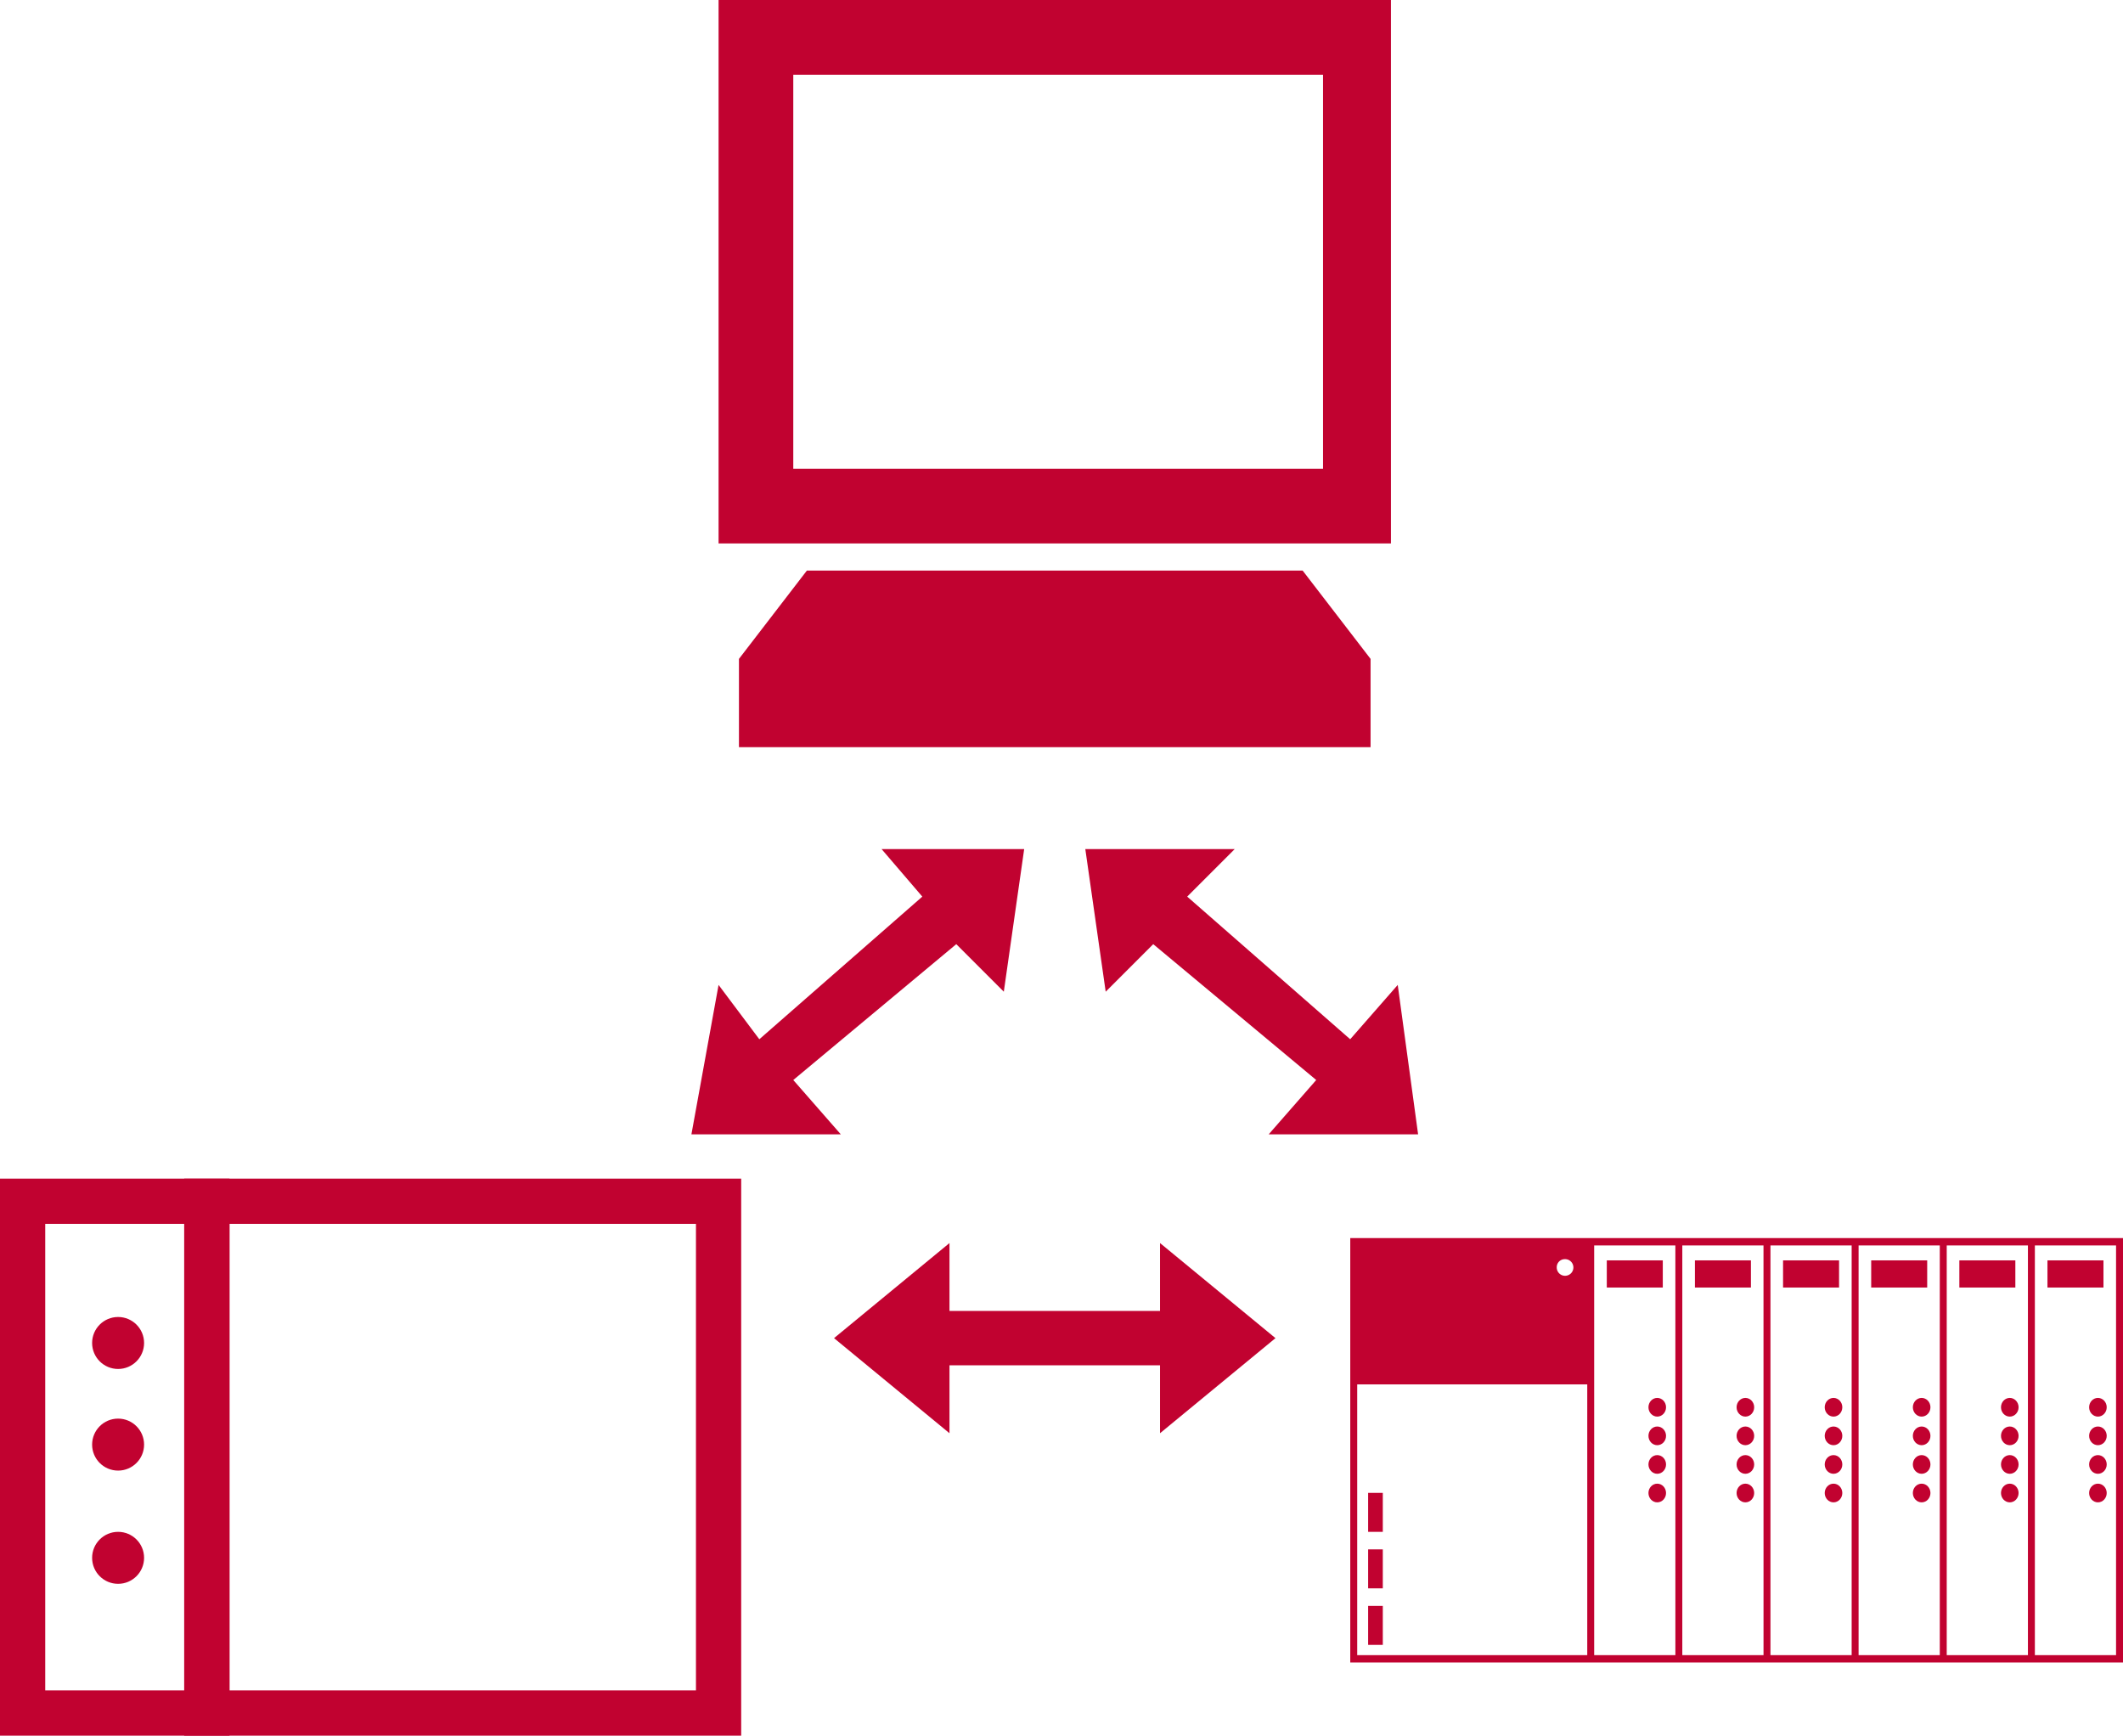 <svg id="Layer_1" data-name="Layer 1" xmlns="http://www.w3.org/2000/svg" viewBox="0 0 93.872 76.734"><defs><style>.cls-1,.cls-2{fill:#c10230;}.cls-1{fill-rule:evenodd;}.cls-3{fill:none;stroke:#c10230;stroke-miterlimit:10;stroke-width:2px;}</style></defs><path class="cls-1" d="M66.066,60.511l-.901-6.607-2.102,2.402L55.856,50l2.102-2.102H51.351l.901,6.306,2.102-2.102,7.207,6.006-2.102,2.402Zm-32.132,0,1.201-6.607,1.802,2.402L44.144,50l-1.802-2.102h6.306l-.901,6.306-2.102-2.102-7.207,6.006,2.102,2.402Zm1.201-50.15H64.865v24.024H35.135Zm5.105,59.159,5.105-4.204v3.003h9.309v-3.003l5.105,4.204-5.105,4.204v-3.003h-9.309v3.003ZM39.039,35.586H60.961l3.003,3.904v3.904H36.036v-3.904Zm-.601-21.922H61.862V31.081H38.438Z" transform="translate(-3.362 -10.36)"/><rect class="cls-2" x="71.047" y="55.722" width="2.476" height="1.201"/><ellipse class="cls-2" cx="73.278" cy="62.216" rx="0.389" ry="0.413"/><ellipse class="cls-2" cx="73.278" cy="63.48" rx="0.389" ry="0.413"/><ellipse class="cls-2" cx="73.278" cy="64.744" rx="0.389" ry="0.413"/><ellipse class="cls-2" cx="73.278" cy="66.007" rx="0.389" ry="0.413"/><rect class="cls-2" x="74.944" y="55.722" width="2.476" height="1.201"/><ellipse class="cls-2" cx="77.175" cy="62.216" rx="0.389" ry="0.413"/><ellipse class="cls-2" cx="77.175" cy="63.48" rx="0.389" ry="0.413"/><ellipse class="cls-2" cx="77.175" cy="64.744" rx="0.389" ry="0.413"/><ellipse class="cls-2" cx="77.175" cy="66.007" rx="0.389" ry="0.413"/><rect class="cls-2" x="78.841" y="55.722" width="2.476" height="1.201"/><ellipse class="cls-2" cx="81.072" cy="62.216" rx="0.389" ry="0.413"/><ellipse class="cls-2" cx="81.072" cy="63.48" rx="0.389" ry="0.413"/><ellipse class="cls-2" cx="81.072" cy="64.744" rx="0.389" ry="0.413"/><ellipse class="cls-2" cx="81.072" cy="66.007" rx="0.389" ry="0.413"/><rect class="cls-2" x="82.738" y="55.722" width="2.476" height="1.201"/><ellipse class="cls-2" cx="84.969" cy="62.216" rx="0.389" ry="0.413"/><ellipse class="cls-2" cx="84.969" cy="63.48" rx="0.389" ry="0.413"/><ellipse class="cls-2" cx="84.969" cy="64.744" rx="0.389" ry="0.413"/><ellipse class="cls-2" cx="84.969" cy="66.007" rx="0.389" ry="0.413"/><rect class="cls-2" x="86.636" y="55.722" width="2.476" height="1.201"/><ellipse class="cls-2" cx="88.866" cy="62.216" rx="0.389" ry="0.413"/><ellipse class="cls-2" cx="88.866" cy="63.48" rx="0.389" ry="0.413"/><ellipse class="cls-2" cx="88.866" cy="64.744" rx="0.389" ry="0.413"/><ellipse class="cls-2" cx="88.866" cy="66.007" rx="0.389" ry="0.413"/><rect class="cls-2" x="90.532" y="55.722" width="2.476" height="1.201"/><ellipse class="cls-2" cx="92.763" cy="62.216" rx="0.389" ry="0.413"/><ellipse class="cls-2" cx="92.763" cy="63.48" rx="0.389" ry="0.413"/><ellipse class="cls-2" cx="92.763" cy="64.744" rx="0.389" ry="0.413"/><ellipse class="cls-2" cx="92.763" cy="66.007" rx="0.389" ry="0.413"/><rect class="cls-2" x="60.494" y="66.001" width="0.649" height="1.723"/><rect class="cls-2" x="60.494" y="68.499" width="0.649" height="1.723"/><rect class="cls-2" x="60.494" y="70.998" width="0.649" height="1.723"/><path class="cls-2" d="M93.337,65.096H63.066V83.861H97.234V65.096Zm-20.795.932a.368.368,0,1,1-.346.367A.357.357,0,0,1,72.541,66.028Zm1.003,17.507H63.373V71.565h10.172Zm3.897-0H73.851V65.422h3.59Zm3.897,0H77.748V65.422h3.59Zm3.897,0h-3.59V65.422h3.59Zm3.897,0h-3.59V65.422h3.59Zm3.897,0H89.44V65.422h3.59Zm3.897,0H93.337V65.422h3.59Z" transform="translate(-3.362 -10.36)"/><rect class="cls-3" x="9.146" y="53.107" width="22.627" height="22.627"/><rect class="cls-3" x="1" y="53.107" width="8.146" height="22.627"/><circle class="cls-2" cx="5.222" cy="59.374" r="1.149"/><circle class="cls-2" cx="5.222" cy="63.867" r="1.149"/><circle class="cls-2" cx="5.222" cy="68.873" r="1.149"/></svg>